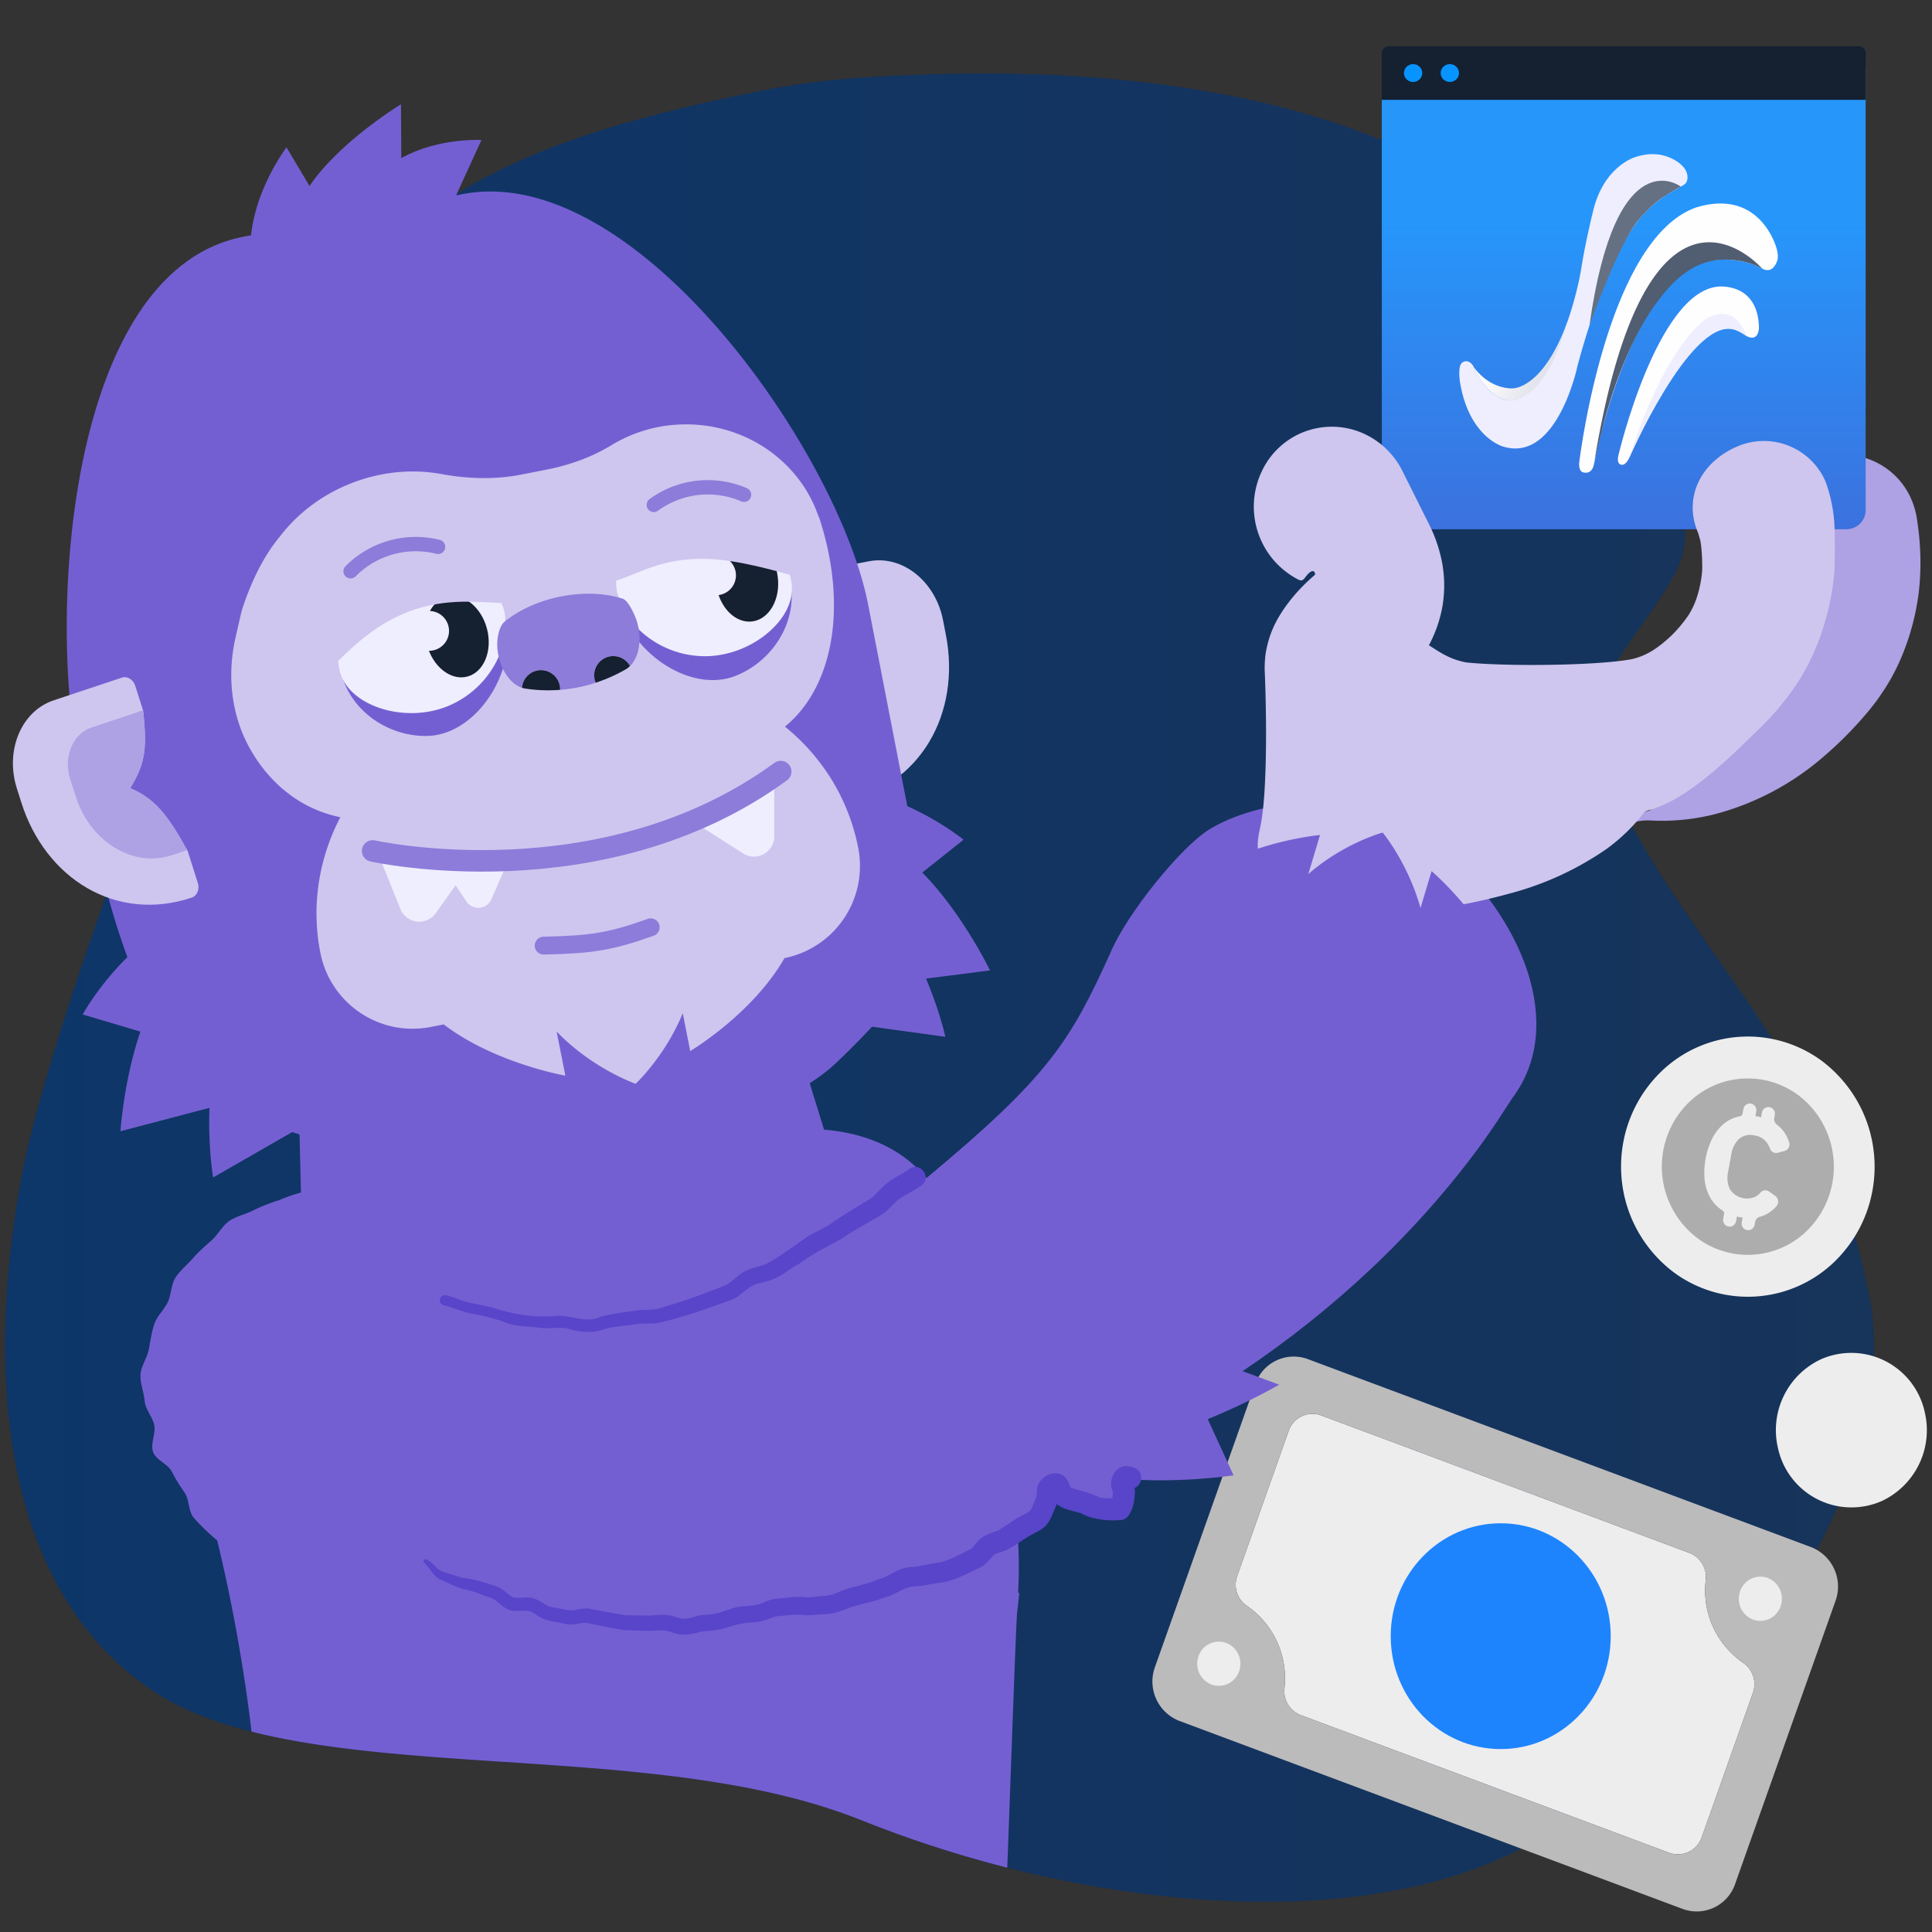 <svg xmlns="http://www.w3.org/2000/svg" xml:space="preserve" baseProfile="basic" viewBox="0 0 188 188"><rect x="0" y="0" width="188" height="188" fill="#333333" stroke="none"/><linearGradient id="a" x1=".5" x2="182.369" y1="10004.206" y2="10004.206" gradientTransform="matrix(1 0 0 -1 0 10100.31)" gradientUnits="userSpaceOnUse"><stop offset="0" stop-color="#092343"/><stop offset="1" stop-color="#152031"/></linearGradient><path fill="url(#a)" d="M181.792 125.62a95 95 0 0 0-4.409-14.887c-5.253-13.817-18.822-25.496-22.323-39.845-1.05-4.305 7.213-12.005 8.62-16.773.058-.198.23-1.198.265-1.448a8.6 8.6 0 0 0-.009-1.468c-.716-16.408-14.436-47.831-79.7-43.67-3.343.212-6.683.606-9.967 1.266-17.952 3.612-32.966 8.246-41.757 21.43-9.57 14.492-11.61 29.829-17.571 44.602-5.805 14.774-11.299 31.344-12.864 39.819-3.296 17.847-2.372 38.963 12.06 49.374 14.434 10.553 48.11 4.4 69.675 13.097 20.369 8.215 47.194 11.434 63.907 2.914 16.838-8.584 38.466-33.728 34.073-54.41"/><path fill="#1e84fe" d="M181.792 125.62a95 95 0 0 0-4.409-14.887c-5.253-13.817-18.822-25.496-22.323-39.845-1.05-4.305 7.213-12.005 8.62-16.773.058-.198.23-1.198.265-1.448a8.6 8.6 0 0 0-.009-1.468c-.716-16.408-14.436-47.831-79.7-43.67-3.343.212-6.683.606-9.967 1.266-17.952 3.612-32.966 8.246-41.757 21.43-9.57 14.492-11.61 29.829-17.571 44.602-5.805 14.774-11.299 31.344-12.864 39.819-3.296 17.847-2.372 38.963 12.06 49.374 14.434 10.553 48.11 4.4 69.675 13.097 20.369 8.215 47.194 11.434 63.907 2.914 16.838-8.584 38.466-33.728 34.073-54.41" opacity=".2"/><path fill="#ededed" d="M165.594 178.775a2.454 2.454 0 0 1-3.114 1.535l-.054-.019-.013-.005-35.804-13.376a2.51 2.51 0 0 1-1.632-2.556 8.55 8.55 0 0 0-3.657-8.098 2.5 2.5 0 0 1-.887-3.015l4.967-14.01a2.453 2.453 0 0 1 3.122-1.516l.054.02 35.804 13.375a2.51 2.51 0 0 1 1.608 2.625 8.52 8.52 0 0 0 3.661 8.084 2.53 2.53 0 0 1 .913 2.946l-4.968 14.01"/><path fill="#bcbbbb" d="m176.244 150.552-.027-.01-48.954-18.289a3.95 3.95 0 0 0-5.078 2.336l-.031.087-.005.014-9.764 27.534a4.115 4.115 0 0 0 2.379 5.236l.013.005 48.954 18.288a3.95 3.95 0 0 0 5.079-2.336l.03-.086.006-.014 9.758-27.52a4.116 4.116 0 0 0-2.36-5.245m-10.65 28.223a2.454 2.454 0 0 1-3.114 1.535l-.053-.019-.014-.005-35.804-13.376a2.51 2.51 0 0 1-1.632-2.556 8.55 8.55 0 0 0-3.657-8.098 2.5 2.5 0 0 1-.887-3.015l4.967-14.01a2.453 2.453 0 0 1 3.176-1.497l35.804 13.376a2.51 2.51 0 0 1 1.608 2.625 8.52 8.52 0 0 0 3.661 8.084 2.53 2.53 0 0 1 .913 2.946l-4.968 14.01"/><ellipse cx="146.033" cy="159.214" fill="#1e84fe" rx="10.704" ry="10.986"/><path fill="#ededed" d="M117.884 163.917a2.17 2.17 0 0 1-1.253-2.76 2.083 2.083 0 0 1 2.688-1.286 2.17 2.17 0 0 1 1.254 2.76 2.083 2.083 0 0 1-2.643 1.302l-.046-.016"/><ellipse cx="171.298" cy="155.572" fill="#ededed" rx="2.098" ry="2.153"/><path fill="#ededed" d="M187.306 137.467a7.317 7.317 0 0 0-8.661-5.664 7.3 7.3 0 0 0-1.497.487 7.61 7.61 0 0 0-4.147 8.575 7.316 7.316 0 0 0 8.661 5.663 7.3 7.3 0 0 0 1.496-.486 7.61 7.61 0 0 0 4.148-8.575m-25.649-33.203c-5.107 4.954-5.233 13.114-.281 18.224.458.473.952.91 1.476 1.307a12.13 12.13 0 0 0 15.65-1.01c5.107-4.955 5.232-13.114.28-18.224a13 13 0 0 0-1.475-1.307 12.13 12.13 0 0 0-15.65 1.01"/><path fill="#adadad" stroke="#adadad" stroke-miterlimit="10" stroke-width=".43" d="M164.513 107.404a8.52 8.52 0 0 0 .79 12.908 8.016 8.016 0 0 0 10.343-.667 8.52 8.52 0 0 0 .185-12.045 8.5 8.5 0 0 0-.975-.863 8.016 8.016 0 0 0-10.343.667z"/><path fill="#ededed" d="M172.995 112.174a.636.636 0 0 1-.759-.4 2.8 2.8 0 0 0-.329-.617 1.76 1.76 0 0 0-1.163-.662 1.68 1.68 0 0 0-1.516.328 2.55 2.55 0 0 0-.755 1.498l-.313 1.703a2.63 2.63 0 0 0 .17 1.686 1.976 1.976 0 0 0 2.526.721 1.9 1.9 0 0 0 .46-.39.62.62 0 0 1 .832-.098l.54.386a.692.692 0 0 1 .183 1.038 3.4 3.4 0 0 1-1.192.885 3 3 0 0 1-.429.148.64.64 0 0 0-.462.508l-.05.273a.64.64 0 0 1-.743.521.65.65 0 0 1-.508-.763l.085-.462c-.096-.014-.189-.02-.288-.039-.092-.018-.177-.042-.266-.063l-.084.457a.64.64 0 0 1-.743.52.65.65 0 0 1-.507-.762l.083-.456a.33.33 0 0 0-.148-.339l-.071-.046a3.6 3.6 0 0 1-1.14-1.232 4.5 4.5 0 0 1-.53-1.69 7.6 7.6 0 0 1 .746-4.062 4.5 4.5 0 0 1 1.098-1.394 3.5 3.5 0 0 1 1.5-.73l.084-.017a.32.32 0 0 0 .258-.26l.083-.455a.64.64 0 0 1 .744-.521.65.65 0 0 1 .507.763l-.084.457c.09.013.178.023.27.04.099.02.188.05.282.073l.085-.463a.64.64 0 0 1 .744-.52.65.65 0 0 1 .507.762l-.052.285a.67.67 0 0 0 .264.655c.11.08.213.169.31.264.406.405.707.905.876 1.454a.654.654 0 0 1-.445.835l-.66.18"/><path fill="#745fd2" d="m96.907 139.468-.197-4.394c.01-6.527-1.34-15.309-6.625-20.515-5.86-6.894-16.54-4.17-16.54-4.17-4.667.194-12.612 4.69-19.349 6.41-3.811.974-12.13-.087-15.904-.653-.466-.204-.935-.406-1.412-.496-.818-.154-1.72-.094-2.549-.141a14 14 0 0 0-1.566.023c-1.963.058-3.87.496-5.647 1.273-.06.014-.119.024-.177.044-.779.272-1.567.565-2.314.942-.734.371-1.629.553-2.321 1.027-.678.463-1.09 1.32-1.719 1.88-.628.562-1.265 1.103-1.8 1.725-.55.636-1.24 1.18-1.692 1.87-.459.7-.417 1.68-.774 2.423-.363.753-1.055 1.364-1.313 2.15-.26.792-.374 1.636-.528 2.45-.154.818-.762 1.623-.809 2.452s.338 1.707.4 2.537c.06.827.769 1.553.938 2.369.168.81-.388 1.826-.113 2.614.272.78 1.45 1.172 1.827 1.919.371.735.781 1.374 1.255 2.067.463.678.331 1.809.892 2.437s1.169 1.241 1.79 1.778l.478.415c2.406 9.894 3.322 18.481 3.322 18.481.008.042.021.075.03.117h.002c2.078.528 4.29.948 6.6 1.294l.07.01c7.288 1.087 15.571 1.442 23.863 2.05a368 368 0 0 1 3.258.253 223 223 0 0 1 3.07.278c.34.033.678.07 1.016.104.976.101 1.948.209 2.914.327.178.022.358.04.536.063a120 120 0 0 1 4.097.593c1.09.177 2.17.367 3.235.579.171.034.339.072.509.107a74 74 0 0 1 2.898.657c.19.048.382.092.571.14a60 60 0 0 1 3.043.87c.213.068.424.139.636.208a49 49 0 0 1 3.004 1.082l.007.003c1.026.413 2.072.81 3.128 1.198.146.053.29.108.437.161 1.018.368 2.05.722 3.091 1.065a114 114 0 0 0 3.713 1.151c.14.041.282.08.423.12 1.126.324 2.259.634 3.401.925h.002c.426-11.255.865-24.093.963-24.847l.214-1.887-.122.006c.33-5.94-.485-11.111-2.162-15.544"/><path fill="#cec6ee" d="M81.966 78.021c7.63-1.484 11.554-8.64 10.078-16.24l-.278-1.428c-.738-3.8-3.971-6.367-7.222-5.735l-6.866 1.335c-.541.106-.88.705-.758 1.338l3.842 19.774c.123.634.662 1.062 1.204.956"/><path fill="#745fd2" d="M96.337 94.43s-2.69-5.575-6.592-9.523l4.016-3.197s-2.219-1.811-5.472-3.263l-3.806-19.593C81.61 44.066 61.862 15.61 44.959 18.898l-.575.111 2.466-5.384s-4.188-.248-7.8 1.762l-.031-5.24s-6.008 3.655-8.898 7.956l-2.242-3.765s-2.954 3.865-3.447 8.552l-.739.144C6.79 26.32 4.698 59.024 7.571 73.813c.975 5.016 2.322 12.542 4.825 19.326-2.787 2.73-4.35 5.578-4.35 5.578l5.615 1.666c-1.613 4.723-1.941 9.698-1.941 9.698l8.663-2.277c-.141 3.953.357 6.774.357 6.774l7.695-4.418c.235.08.473.159.713.236l.258 10.734a29 29 0 0 0 .155 3.22c1.606 15.295 14.753 26.45 29.364 24.913s25.153-15.182 23.546-30.478c-.091-.874-.324-2.028-.58-3.133-.173-.749-1.535-5.195-3.1-10.242.98-.632 1.839-1.287 2.549-1.963a77 77 0 0 0 3.516-3.54l7.135.984s-.514-2.422-1.879-5.665l6.225-.796"/><path fill="#cec6ee" d="m19.249 85.92-.988-3.114c-1.988-3.583-3.2-5.08-5.583-6.108 1.327-2.274 1.7-3.5 1.249-7.548l-.767-2.414c-.195-.615-.777-.971-1.302-.797l-6.642 2.212C2.07 69.198.47 73.035 1.64 76.72l.44 1.385c2.34 7.373 9.19 11.7 16.573 9.242.524-.174.791-.814.596-1.428"/><path fill="#aea1e4" d="M12.678 76.698c1.327-2.274 1.7-3.5 1.249-7.548l-.01-.029-5.03 1.675c-1.829.622-2.741 2.894-2.051 5.038l.55 1.71c1.42 4.41 5.62 6.938 9.383 5.66l1.445-.482c-1.96-3.523-3.172-5.004-5.536-6.024"/><path fill="#cec6ee" d="M83.515 82.521c-.94-4.831-3.55-8.905-7.129-11.813 4.682-3.845 6.169-11.706 3.314-20.384l-.04-.033c-1.779-5.305-7.02-9.101-13.146-8.994a13.9 13.9 0 0 0-7.003 2.017c-1.922 1.17-4.06 1.935-6.267 2.373a599 599 0 0 1-2.566.503c-2.56.497-5.18.403-7.746-.064-2.74-.498-5.736-.26-8.642.857-2.954 1.134-5.37 3.006-7.082 5.26-1.581 1.897-2.8 4.436-3.66 7.098l-.058.207-.57 2.491c-.84 3.67-.428 7.57 1.423 10.846 1.308 2.318 3.174 4.243 5.464 5.454 1.048.554 2.162.948 3.31 1.184-2.052 3.934-2.85 8.51-1.953 13.133l.01.045c.963 4.96 5.762 8.198 10.718 7.234l1.287-.25c4.97 3.79 11.835 4.983 11.835 4.983l-.851-4.294c3.48 3.627 7.685 5.086 7.685 5.086s2.839-2.619 4.59-6.859l.728 3.675s6.04-3.585 9.171-9.043a9.146 9.146 0 0 0 7.178-10.712"/><g fill="#eeeefe"><path d="m36.827 83.151 2.175 5.404a1.984 1.984 0 0 0 3.337.395l3.375-4.747-8.887-1.052m38.509-7.49.006 5.826a1.984 1.984 0 0 1-2.945 1.617l-4.907-3.136 7.846-4.307"/><path d="m49.429 83.807-1.64 3.765a1.398 1.398 0 0 1-2.359.212l-2.284-3.412 6.283-.565"/></g><path fill="#745fd2" d="M41.553 71.617c-4.239.074-8.488-3.103-8.571-7.853s3.18-8.567 7.403-8.94c4.932-.437 8.952 2.338 9.035 7.088.082 4.75-3.629 9.631-7.867 9.705"/><path fill="#eeeefe" d="M33.32 66.024c-1.349-2.921.769-6.774 4.73-8.605 3.96-1.832 9.392-1.661 10.742 1.26 1.348 2.92-.491 7.946-4.997 9.942-3.99 1.768-9.125.324-10.475-2.597"/><ellipse cx="44.468" cy="61.962" fill="#152031" rx="3.021" ry="4.003" transform="rotate(-14.298 44.469 61.964)"/><path fill="#eeeefe" d="M41.28 59.514a1.935 1.935 0 1 1 .957 3.753 1.935 1.935 0 1 1-.957-3.753"/><path fill="#cec6ee" d="M48.792 58.678c-1.768-4.605-6.931-6.905-11.534-5.138s-6.902 6.935-5.135 11.54c1.445-1.358 3.898-4.148 7.68-5.58 3.667-1.386 7.028-.863 8.988-.822"/><path fill="none" stroke="#8d7cda" stroke-linecap="round" stroke-miterlimit="10" stroke-width="1.396" d="M42.627 53.214a8.9 8.9 0 0 0-5.369.326 8.9 8.9 0 0 0-3.143 2.05"/><path fill="#745fd2" d="M71.519 65.79c3.957-1.52 6.708-6.06 5.006-10.495s-6.156-6.75-10.211-5.515c-4.737 1.445-7.425 5.524-5.723 9.96s6.97 7.57 10.928 6.05"/><path fill="#eeeefe" d="M77.057 57.517c.158-3.213-3.248-5.992-7.606-6.206-4.358-.213-9.33 1.98-9.488 5.195-.158 3.213 3.43 7.184 8.355 7.346 4.36.143 8.582-3.12 8.74-6.335"/><ellipse cx="72.683" cy="56.502" fill="#152031" rx="3.021" ry="4.003" transform="rotate(-7.659 72.68 56.502)"/><path fill="#eeeefe" d="M69.463 54.059a1.937 1.937 0 1 0 .519 3.838 1.937 1.937 0 0 0-.519-3.838"/><path fill="#cec6ee" d="M59.95 56.508c-.086-4.932 3.84-9 8.77-9.086s8.995 3.842 9.081 8.775c-2.02-.567-6.028-1.77-9.24-1.819-4.173-.062-6.292 1.393-8.611 2.13"/><path fill="none" stroke="#8d7cda" stroke-linecap="round" stroke-miterlimit="10" stroke-width="1.396" d="M63.62 49.131a8.9 8.9 0 0 1 5.1-1.71 8.9 8.9 0 0 1 3.68.723"/><path fill="#8d7cda" d="M61.743 59.857c-.367-.82-.773-1.479-1.162-1.603-3.563-1.142-8.493-.189-11.466 2.23-.292.237-.5.672-.623 1.232-.476 2.157.734 4.718 2.305 5.213a1.856 1.856 0 0 1 3.706.199 14.8 14.8 0 0 0 3.467-.693 2 2 0 0 1-.115-.372 1.855 1.855 0 0 1 3.45-1.25c1.01-.98 1.253-3.136.438-4.956"/><path fill="#152031" d="M52.29 65.248a1.856 1.856 0 0 0-1.493 1.68c.088.028.175.053.265.067.924.148 2.1.237 3.44.133a1.86 1.86 0 0 0-2.213-1.88m7.037-1.369a1.862 1.862 0 0 0-1.357 2.556c.956-.313 1.95-.742 2.96-1.324a2 2 0 0 0 .374-.3 1.855 1.855 0 0 0-1.977-.932"/><path fill="none" stroke="#8d7cda" stroke-linecap="round" stroke-miterlimit="10" stroke-width="2.094" d="M36.262 82.803s22.304 4.995 39.71-7.723"/><path fill="none" stroke="#8d7cda" stroke-linecap="round" stroke-miterlimit="10" stroke-width="1.738" d="M52.902 92.017c4.588-.097 6.468-.372 10.419-1.783"/><path fill="#745fd2" d="M57.691 157.726c2.837.343 8.61.862 9.517.343.006 0 3.609-.956 4.825-.925 4.382-1.123 10.598-1.728 18.495-3.725 1.847-.734 5.274-2.443 10.234-5.705 1.03-.382.64-2.825 1.66-3.24 3.738 2.165 6.503 2.366 6.503 2.366l.327-2.956c5.249.504 10.785-.318 10.785-.318l-2.513-5.47c4.091-1.674 6.956-3.358 6.956-3.358l-3.569-1.31c8.955-6.021 16.983-13.502 23.302-22.187.442-.615.867-1.244 1.303-1.87.427-.645.85-1.31 1.276-1.958.102-.165.213-.332.32-.494 5.531-7.277.675-17.919-6.616-24.124-8.383-7.134-18.7-4.648-22.836-2.076-2.82 1.754-8.046 8.274-9.593 11.967-3.888 8.591-5.994 12.037-17.826 21.873-6.558 5.452-9.788 5.328-14.654 8.154-3.116 1.183-6.932 3.725-10.16 4.505"/><path fill="#5845ca" d="M41.484 151.737c.757.355 1.014 1.093 1.818 1.274.422.112 1.28.397 1.636.508.845.093 1.994.375 2.853.689l.548.173c.552.16 1.152.818 1.516 1.016.636.237 1.401-.14 2.226.192.492.19.82.454 1.11.61.23.158.663.208.915.26l1.13.213c.719.136 1.513-.324 2.304-.094a96 96 0 0 0 3.367.6l2.252.03c.544-.014 1.342-.133 1.885-.036.478.067.92.282 1.35.347a4.3 4.3 0 0 0 1.155-.187c.673-.255 1.6-.168 2.335-.382.595-.127 1.382-.538 2.325-.638.826-.088 1.33-.05 2.07-.37.417-.177.896-.369 1.388-.376.747-.066 1.622-.229 2.409-.167.85.096 1.487-.089 2.195-.107.797-.046 1.196-.34 1.98-.63 1.148-.35 2.248-.567 3.364-1.025.797-.222 1.235-.653 2.116-.97.541-.175 1.001-.182 1.357-.222.532-.06 1.593-.316 2.214-.381 1.087-.209 2.19-.854 3.184-1.345.26-.215.495-.593.814-.88.405-.464 1.453-.757 1.838-.92.388-.202 1.402-.926 1.858-1.2.524-.31.87-.442 1.274-.715-.112.101.06-.086.11-.233.127-.336.407-.833.49-1.262.019-.11-.023-.25.048-.708.192-1.018 1.491-1.793 2.45-1.275.636.475.515.616.717 1.013.097.182.086.193.236.273.723.18 1.967.546 2.644.873.408.15 1.194.118 1.963.102l-.916.557c.068-.126.133-.251.168-.333a.7.7 0 0 0 .055-.195c.026-.186.078-.693.06-.613-.002-.022-.004-.023-.091-.277-.345-.9.285-2.287 1.43-2.26.156.007.249.029.304.04l.196.042.074.016c1.519.43.802 2.582-.713 2.04-.02-.005-.005.003.072.007a.9.9 0 0 0 .399-.09c.304-.174.296-.29.265-.21.033-.008.016-.294.012-.237.01.043.134.333.17.623.049.267.008.642-.005.734-.04.594-.22 1.268-.536 1.758a1.01 1.01 0 0 1-.902.53c-1.03.094-2.702-.045-3.785-.672-.765-.253-1.935-.355-2.55-1.095-.322-.343-.46-.694-.604-1.069.004-.044-.055.029.278.266.164.098.415.15.58.09l-.055.027c-.009.008.001.004.053-.053a.5.5 0 0 0 .095-.196c.038.182-.066 1.042-.231 1.345-.33.706-.555 1.635-1.294 2.168l-.076.05-.3.185-1.015.547c-.745.462-1.213.846-2.073 1.293-.475.208-.89.3-1.092.395-.339.123-.63.69-1.036 1.009-.175.17-.48.32-.703.425-1.119.535-2.28 1.157-3.524 1.36-.77.073-1.54.283-2.38.366-1.22-.037-1.904.752-3.065 1.052-1.046.41-2.248.659-3.33.953-.7.281-1.717.71-2.458.695-.849.044-1.752.181-2.448.071-.635-.056-1.706.102-2.382.146-.496.101-1.165.497-2.009.579-1.337.038-1.899.236-3.337.663-.645.162-1.456.185-1.967.241-.764.216-1.605.427-2.411.225-.564-.148-.917-.363-1.489-.333l-1.169.05-2.405-.07c-1.22-.19-2.315-.43-3.5-.675-.753-.157-1.388.258-2.165.086-.702-.18-1.999-.302-2.594-.692-.384-.229-.676-.45-.912-.538-.642-.221-1.542.173-2.355-.29-.875-.545-.945-.92-1.894-1.17-.503-.185-1.504-.59-2.115-.678-.814-.17-1.487-.596-2.263-.907-.773-.25-1.171-1.221-1.705-1.704-.166-.132-.003-.423.2-.327m1.926-25.698c.8.201 1.47.527 2.228.711.455.09 1.797.384 2.276.479 1.958.642 3.825.985 5.974.85 1.537-.247 2.956.75 4.453.083.934-.3 2.898-.543 3.98-.688.737-.031 1.46.005 2.164-.264 2.085-.595 4.12-1.354 6.136-2.153.824-.428 1.278-1.18 2.289-1.546.59-.222 1.106-.31 1.51-.46 1.268-.623 2.503-1.577 3.723-2.417.844-.637 1.888-1.005 2.723-1.57 1.155-.819 2.655-1.697 3.897-2.46.291-.216.61-.587 1.017-.994.93-.933 1.999-1.31 2.671-1.841 1.059-.81 2.3.797 1.196 1.606-.995.7-1.979 1.051-2.52 1.622-.338.314-.697.74-1.245 1.141-1.427.872-2.634 1.48-4.052 2.442-1.447.796-2.696 1.385-4.03 2.372-1.02.538-1.69 1.225-2.85 1.635-.579.19-1.095.271-1.48.412-.726.245-1.417 1.146-2.228 1.457-2.384.873-4.74 1.729-7.229 2.288-.794.108-1.525-.005-2.318.139-.852.13-2.202.229-2.998.475-.92.41-2.416.266-3.35-.05-.838-.234-1.895.054-3.05-.13-.938-.118-2.119-.09-3.17-.503-.904-.352-2.032-.614-2.958-.798-.996-.16-2.05-.629-2.99-.865a.5.5 0 1 1 .231-.973"/><path fill="#aea1e4" d="M186.183 49.083a7 7 0 0 0-.09-.245c-1.431-3.7-5.597-5.54-9.304-4.11a7.63 7.63 0 0 0-4.43 9.64c.233.72.337 1.476.309 2.233a6.2 6.2 0 0 1-.4 2.162 6 6 0 0 1-.429.89c-.094.126-.16.276-.264.393l-.137.192-.27.318a17 17 0 0 1-2.277 2.309 11.3 11.3 0 0 1-4.8 2.392 7 7 0 0 1-.852.108c.321.344.607.72.846 1.125a8 8 0 0 0-.17-.25c-1.275-1.801-5.092-.55-8.51 1.709 2.41 3.543 3.514 7.697 3.602 12.041.056-.013.113-.022.17-.033l.645-.926.809-1.161c.177.984.177.984-.809 1.16l-.645.927c.444-.087.894-.14 1.347-.122a21 21 0 0 0 6.437-.631 26.4 26.4 0 0 0 10.547-5.629 36.4 36.4 0 0 0 3.923-3.922l.446-.52.53-.68c.36-.45.663-.938.99-1.41a20.5 20.5 0 0 0 1.596-3.015 24 24 0 0 0 1.718-6.368 26 26 0 0 0-.09-6.541l-.081-.594a7.5 7.5 0 0 0-.357-1.442"/><linearGradient id="b" x1="158.004" x2="158.004" y1="4.73" y2="78.003" gradientUnits="userSpaceOnUse"><stop offset=".23" stop-color="#2696fb"/><stop offset="1" stop-color="#4e51c5"/></linearGradient><path fill="url(#b)" d="M179.677 51.5h-43.472c-.962 0-1.742-.78-1.742-1.742V7.264c0-1.4 1.135-2.534 2.535-2.534h42.744c.996 0 1.803.807 1.803 1.803v43.099a1.87 1.87 0 0 1-1.868 1.868"/><path fill="#152031" d="M134.458 9.716V5.173c0-.372.31-.673.692-.673h45.709c.382 0 .691.301.691.673v4.543"/><ellipse cx="137.507" cy="7.108" fill="#0794ff" rx=".893" ry=".869"/><ellipse cx="141.081" cy="7.108" fill="#0794ff" rx=".893" ry=".869"/><linearGradient id="c" x1="213604.172" x2="214077.453" y1="-26740.832" y2="-27998.521" gradientTransform="matrix(.019 0 0 .019 -3986.611 564.491)" gradientUnits="userSpaceOnUse"><stop offset="0" stop-color="#e2e3f3"/><stop offset=".257" stop-color="#fffefe"/><stop offset=".751" stop-color="#fffefe"/><stop offset=".904" stop-color="#fffefe"/></linearGradient><path fill="url(#c)" d="M165.021 20.197c-8.755 3.117-11.341 24.756-11.341 24.756s-.145 1 .492 1.033c0 0 .756.188.931-.828.009-.05.03-.097.04-.148.26-1.302 3.972-19.432 12.239-19.741 0 0 2.044-.198 4.033.831l.055.03c.102.06.62.342 1.053-.058a1.3 1.3 0 0 0 .186-.227c.25-.409.417-.772.168-1.664 0 0-1.526-5.932-7.856-3.984"/><linearGradient id="d" x1="247283.453" x2="246198.719" y1="36568.273" y2="39299.281" gradientTransform="matrix(.017 .001 .001 -.017 -4003.177 544.975)" gradientUnits="userSpaceOnUse"><stop offset=".461" stop-color="#fffefe"/><stop offset=".662" stop-color="#d5d7e8"/><stop offset="1" stop-color="#515d71"/></linearGradient><path fill="url(#d)" d="M155.154 44.845c5.218-31.467 16.316-18.714 16.316-18.714a7.5 7.5 0 0 0-2.656-.814c-2.22-.254-4.768.256-7.499 4.003 0 0-3.099 3.723-5.244 11.827l-.917 3.698"/><linearGradient id="e" x1="213379.594" x2="214977.047" y1="-25740.236" y2="-29985.258" gradientTransform="matrix(.019 0 0 .019 -3986.611 564.491)" gradientUnits="userSpaceOnUse"><stop offset="0" stop-color="#e2e3f3"/><stop offset=".396" stop-color="#fffefe"/><stop offset=".879" stop-color="#fffefe"/></linearGradient><path fill="url(#e)" d="M168.557 32.018c-4.312-.825-10.035 12.575-10.035 12.575-.377.788-.782.624-.782.624-.464-.099-.262-.886-.262-.886s3.716-15.852 9.684-16.439c0 0 3.913-.476 4 4.003 0 0 0 1.411-1.188.82 0 0-.75-.566-1.418-.697"/><linearGradient id="f" x1="247237.797" x2="247168.734" y1="35112.309" y2="37386.293" gradientTransform="matrix(.017 0 0 -.017 -4003.28 544.111)" gradientUnits="userSpaceOnUse"><stop offset=".391" stop-color="#eeeefe"/><stop offset=".508" stop-color="#e4e5f5"/><stop offset=".652" stop-color="#d2d4e5"/><stop offset=".965" stop-color="#515d71"/></linearGradient><path fill="url(#f)" d="M169.974 32.716s-.741-.572-1.417-.698c-4.21-.73-10 12.495-10 12.495s2.896-9.832 7.332-13.409c0 0 2.724-2.015 4.085 1.611"/><linearGradient id="g" x1="212938.359" x2="213743.688" y1="-26674.787" y2="-28814.859" gradientTransform="matrix(.019 0 0 .019 -3986.611 564.491)" gradientUnits="userSpaceOnUse"><stop offset=".293" stop-color="#fffefe"/><stop offset=".767" stop-color="#fffefe"/><stop offset=".875" stop-color="#eeeefe"/></linearGradient><path fill="url(#g)" d="M163.638 16.073s-1.684-1.762-4.556-.77c0 0-2.986.886-4.03 5.119 0 0-.696 2.756-1.13 5.38-.435 2.855-1.396 5.495-1.396 5.495-2.55 7.72-5.418 7.663-5.418 7.663-2.406 0-3.681-3.215-3.681-3.215-.134-.331-.61-.825-1.127-.47a.7.7 0 0 0-.214.313c-.065.22-.142.703-.025 1.534.87 5.447 4.207 6.333 4.207 6.333 5.247 1.608 7.218-7.776 7.218-7.776.03-.1 2.486-9.816 5.923-14.226a11.8 11.8 0 0 1 2.694-2.447c.399-.26 1.631-.907 1.863-1.103.307-.26.445-1.112-.328-1.83"/><linearGradient id="h" x1="143.669" x2="160.782" y1="31.804" y2="41.43" gradientUnits="userSpaceOnUse"><stop offset=".148" stop-color="#fffefe"/><stop offset=".662" stop-color="#c5c8d9"/><stop offset="1" stop-color="#757e91"/></linearGradient><path fill="url(#h)" d="M152.569 31.177c-2.426 6.784-5.4 6.615-5.4 6.615s-2.12.151-3.743-2.047c0 0 1.278 3.228 3.685 3.228 0 0 3.262.161 5.458-7.796"/><linearGradient id="i" x1="248134.828" x2="247138.516" y1="30466.19" y2="31245.01" gradientTransform="matrix(.017 0 0 -.017 -4003.121 541.776)" gradientUnits="userSpaceOnUse"><stop offset=".324" stop-color="#fffefe"/><stop offset=".716" stop-color="#d2d4e5"/><stop offset="1" stop-color="#657083"/></linearGradient><path fill="url(#i)" d="M154.667 31.674c2.586-18.348 8.896-13.511 8.896-13.511-.604.305-1.583.928-1.63.958-1.334.844-2.489 2.287-2.488 2.286-1.896 2.17-4.778 10.267-4.778 10.267"/><path fill="#8d7cda" d="M124.875 50.532a4.013 4.013 0 0 0 5.506.938c1.92-1.263 2.924-3.944 1.445-5.511"/><path fill="#cec6ee" d="M178.477 50.651a14.5 14.5 0 0 0-.835-3.785 6.534 6.534 0 0 0-8.584-3.423l-.188.084c-3.398 1.542-5.082 4.93-3.636 8.316-.026-.138.163.555.22.747.178.929.187 2.273.188 2.57.008.805-.208 1.923-.44 2.694a7.8 7.8 0 0 1-.854 1.94 13 13 0 0 1-1.754 2.101c-1.1 1.016-2.264 1.926-3.905 2.265-3.453.623-12.17.698-16 .302-1.604-.302-2.536-.964-3.643-1.673a12.8 12.8 0 0 0 1.309-3.746 12.2 12.2 0 0 0-.071-4.519 14.3 14.3 0 0 0-1.26-3.577l-2.554-5.11a7.8 7.8 0 0 0-3.465-3.497 7.52 7.52 0 0 0-10.113 3.3 7 7 0 0 0-.116.24 7.985 7.985 0 0 0 3.548 10.512c.22.111.373.12.517-.016.142-.125.305-.408.526-.606.213-.203.445-.257.544-.104a.44.44 0 0 1 .054.258l-.469.411-.384.362c-.25.242-.494.492-.738.756a15.6 15.6 0 0 0-1.781 2.324c-.54.861-.961 1.8-1.215 2.784a13 13 0 0 0-.164.723 7 7 0 0 0-.107.767 11 11 0 0 0-.044.862c-.002.38.006.313.008.438l.026.66c.064 1.758.097 3.545.1 5.3 0 1.756-.03 3.5-.12 5.158-.02.417-.046.827-.08 1.217-.029.403-.064.79-.108 1.146a16 16 0 0 1-.274 1.735l-.103.504a7 7 0 0 0-.125 1.305c0 .071.007.14.008.212 3.3-1.095 6.055-1.333 6.055-1.333l-1.14 3.797c3.494-3.038 7.236-4.036 7.236-4.036s2.445 2.918 3.682 7.34l1.077-3.59s1.437 1.221 3.12 3.228a58 58 0 0 0 4.484-1.048 29.9 29.9 0 0 0 9.424-4.337 17.9 17.9 0 0 0 3.709-3.62l.403-.155c3.766-.998 7.84-5.093 10.633-7.809a27.3 27.3 0 0 0 3.548-4.148 21.7 21.7 0 0 0 2.665-5.421 24.6 24.6 0 0 0 1.192-5.628c.088-1.057.086-4.12-.006-5.177"/></svg>
